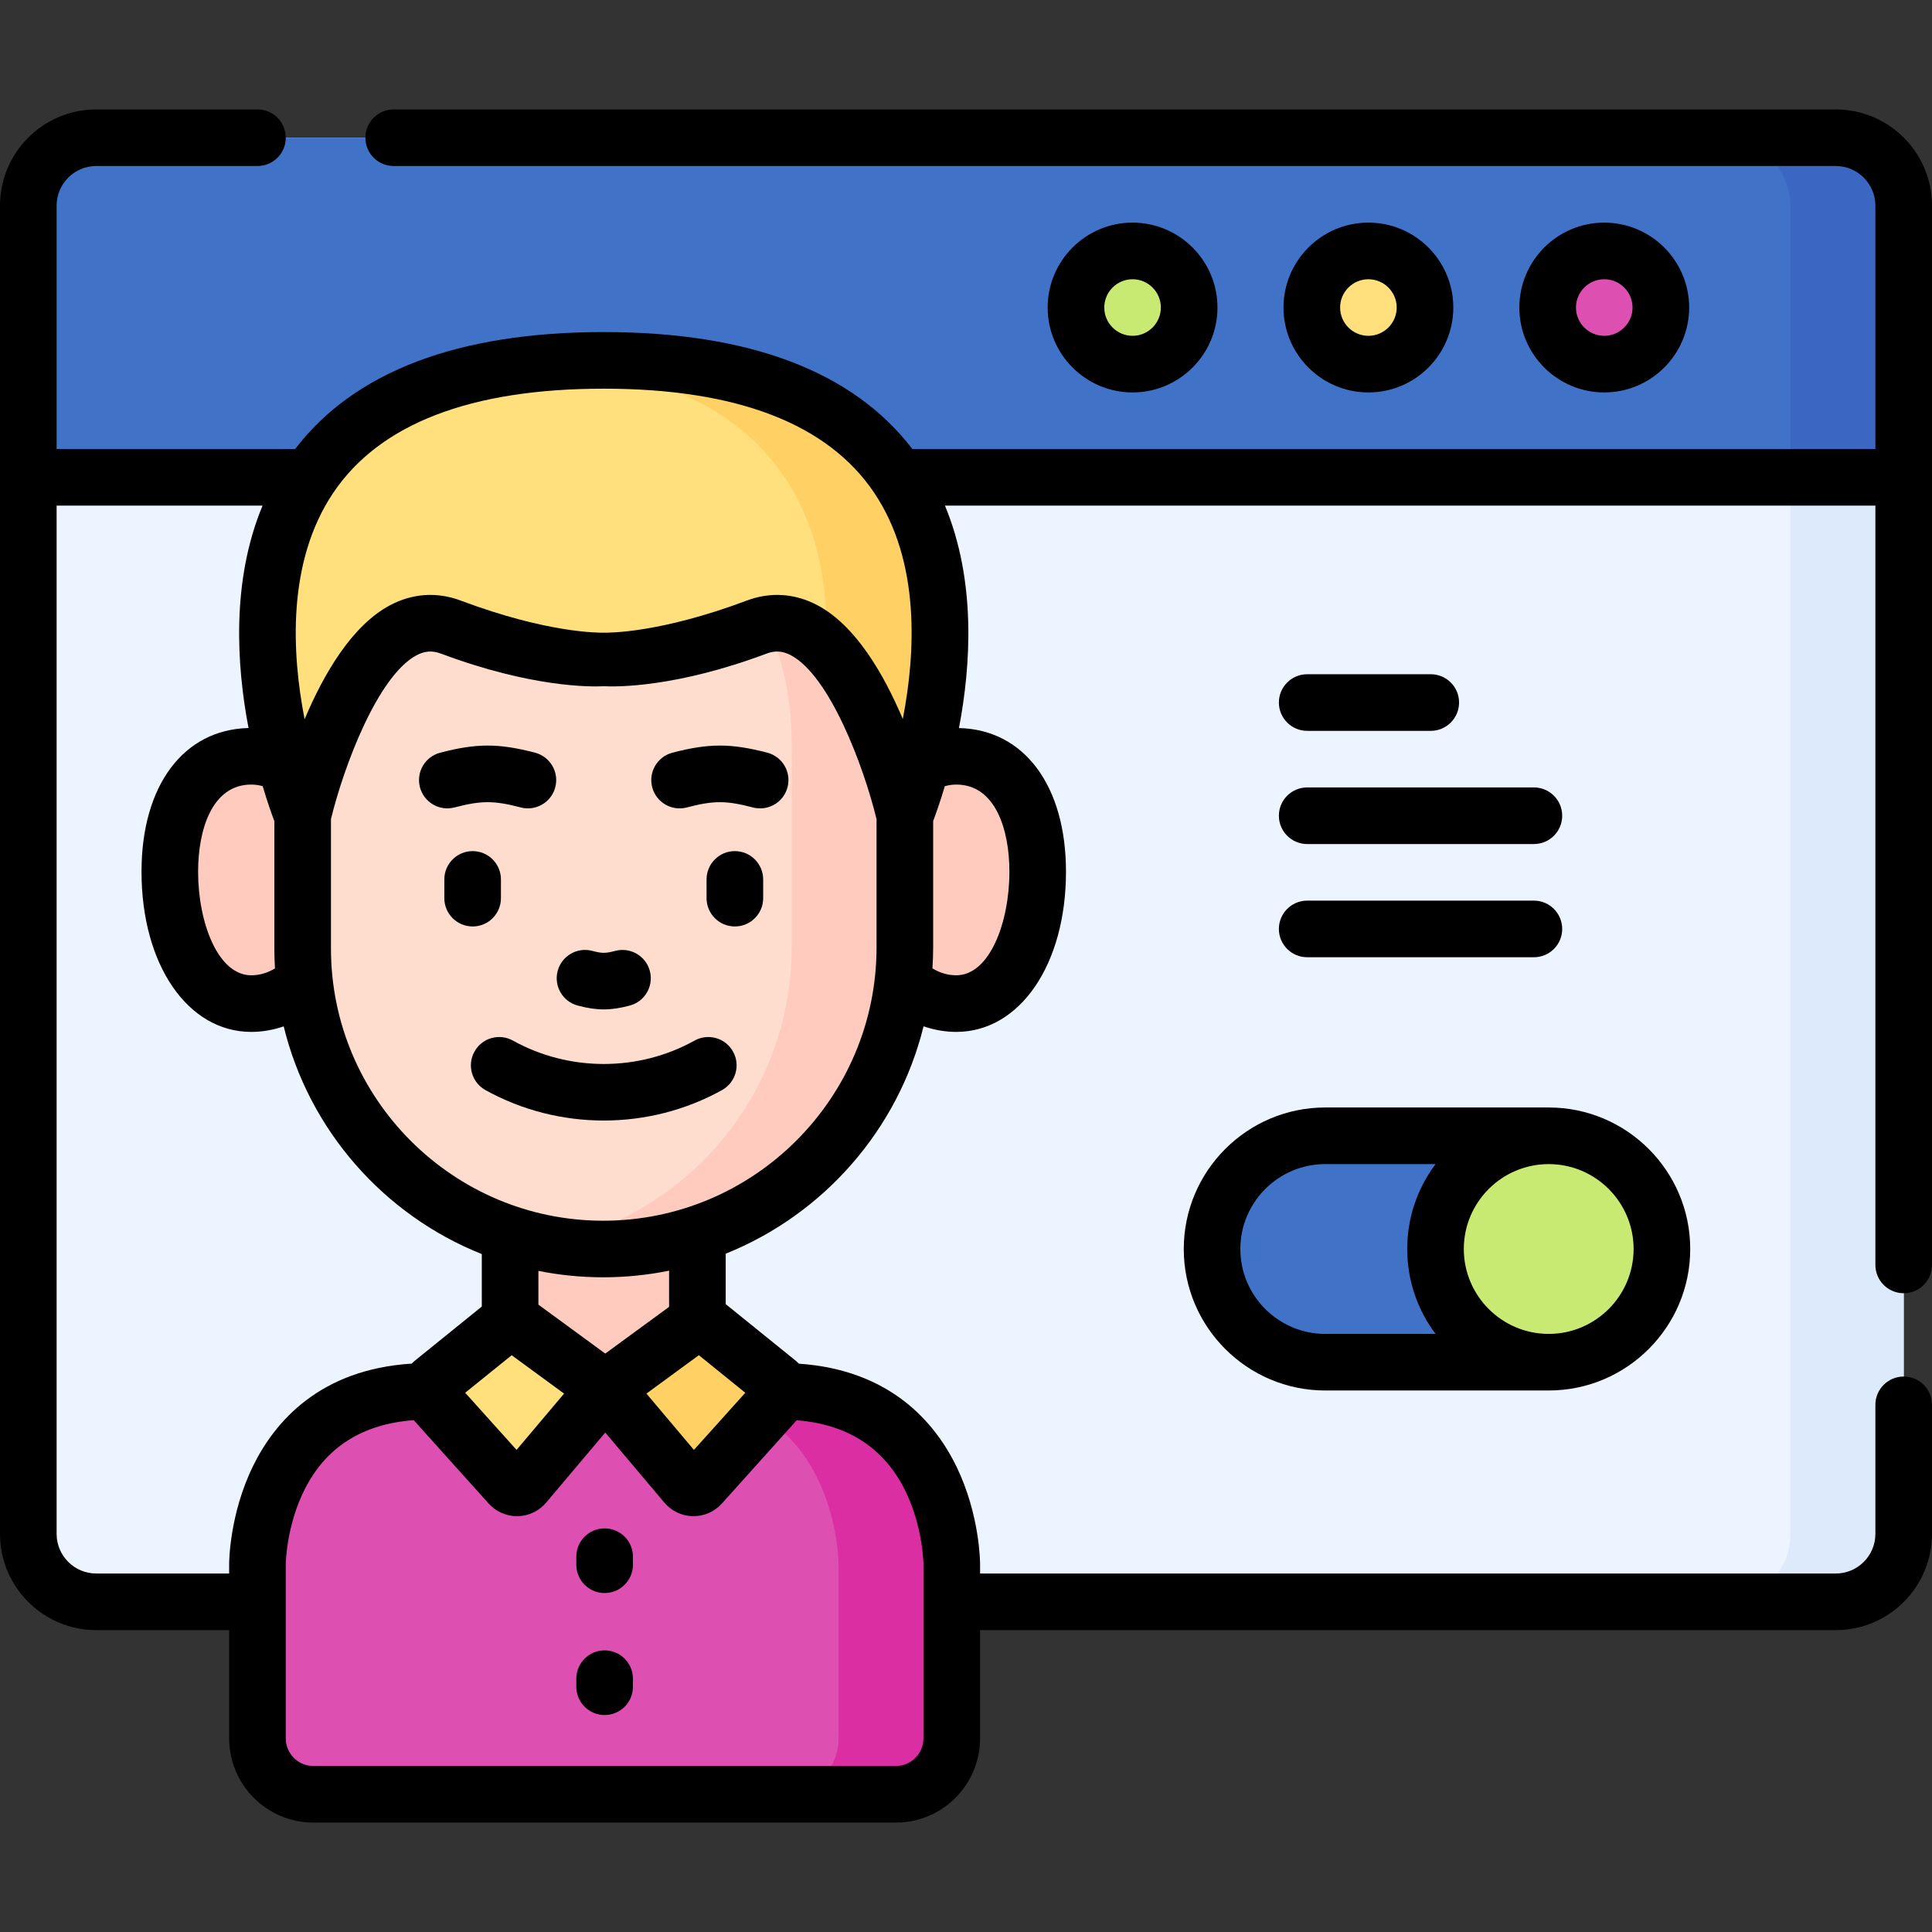 <svg width="56" height="56" viewBox="0 0 56 56" fill="none" xmlns="http://www.w3.org/2000/svg">
<rect x="0" y="0" width="56" height="56" fill="#333333" stroke="none"/>
<g clip-path="url(#clip0_1698_3129)">
<path d="M53.211 46.43H2.789C1.702 46.43 0.82 45.548 0.82 44.461V5.961C0.82 4.874 1.702 3.992 2.789 3.992H53.211C54.298 3.992 55.18 4.874 55.18 5.961V44.461C55.18 45.548 54.298 46.43 53.211 46.43Z" fill="#ECF4FF"/>
<path d="M53.211 3.992H49.93C51.017 3.992 51.898 4.874 51.898 5.961V44.461C51.898 45.548 51.017 46.43 49.93 46.43H53.211C54.298 46.43 55.18 45.548 55.18 44.461V5.961C55.18 4.874 54.298 3.992 53.211 3.992Z" fill="#DDEAFB"/>
<path d="M55.18 13.836H0.82V5.991C0.82 4.887 1.715 3.992 2.819 3.992H53.181C54.285 3.992 55.18 4.887 55.18 5.991V13.836H55.18Z" fill="#4073C8"/>
<path d="M53.181 3.992H49.899C51.003 3.992 51.898 4.887 51.898 5.991V13.836H55.179V5.991C55.179 4.887 54.285 3.992 53.181 3.992Z" fill="#3B66C1"/>
<path d="M32.828 10.555C33.734 10.555 34.469 9.82 34.469 8.914C34.469 8.008 33.734 7.273 32.828 7.273C31.922 7.273 31.188 8.008 31.188 8.914C31.188 9.82 31.922 10.555 32.828 10.555Z" fill="#C8EA73"/>
<path d="M39.664 10.555C40.57 10.555 41.305 9.82 41.305 8.914C41.305 8.008 40.57 7.273 39.664 7.273C38.758 7.273 38.023 8.008 38.023 8.914C38.023 9.82 38.758 10.555 39.664 10.555Z" fill="#FFE07D"/>
<path d="M46.5 10.555C47.406 10.555 48.141 9.82 48.141 8.914C48.141 8.008 47.406 7.273 46.5 7.273C45.594 7.273 44.859 8.008 44.859 8.914C44.859 9.82 45.594 10.555 46.5 10.555Z" fill="#DD4FB1"/>
<path d="M9.984 25.505C9.984 27.485 8.774 29.09 7.282 29.09C5.789 29.09 4.922 27.247 4.922 25.267C4.922 23.288 5.789 21.921 7.282 21.921C8.774 21.921 9.984 23.526 9.984 25.505Z" fill="#FFCBBE"/>
<path d="M25.016 25.505C25.016 27.485 26.226 29.09 27.718 29.09C29.211 29.09 30.078 27.247 30.078 25.267C30.078 23.287 29.211 21.921 27.718 21.921C26.226 21.921 25.016 23.526 25.016 25.505Z" fill="#FFCBBE"/>
<path d="M14.786 33.888H20.215V40.324H14.786V33.888Z" fill="#FFCBBE"/>
<path d="M8.772 27.492V21.506C8.772 16.686 12.68 12.778 17.5 12.778C22.32 12.778 26.227 16.686 26.227 21.506V27.459C26.227 32.288 22.312 36.203 17.483 36.203C12.672 36.203 8.772 32.303 8.772 27.492Z" fill="#FFDDCE"/>
<path d="M17.5 12.778C16.939 12.778 16.391 12.833 15.859 12.934C19.895 13.702 22.946 17.247 22.946 21.506V27.459C22.946 31.727 19.888 35.278 15.844 36.047C16.375 36.148 16.923 36.203 17.483 36.203C22.312 36.203 26.227 32.288 26.227 27.459V21.506C26.227 16.686 22.32 12.778 17.5 12.778Z" fill="#FFCBBE"/>
<path d="M27.588 45.333V50.386C27.588 51.282 26.863 52.008 25.969 52.008H9.082C8.188 52.008 7.463 51.282 7.463 50.386V45.333C7.463 45.333 7.463 40.329 12.425 40.329H22.626C27.588 40.328 27.588 45.333 27.588 45.333Z" fill="#DD4FB1"/>
<path d="M22.626 40.329H19.345C24.306 40.329 24.306 45.333 24.306 45.333V50.386C24.306 51.282 23.582 52.008 22.688 52.008H25.969C26.863 52.008 27.588 51.282 27.588 50.386V45.333C27.588 45.333 27.588 40.329 22.626 40.329Z" fill="#DA2EA2"/>
<path d="M17.544 40.251L14.966 38.364C14.872 38.295 14.743 38.298 14.652 38.371L12.546 40.074C12.41 40.184 12.394 40.384 12.511 40.514L14.775 43.032C14.89 43.161 15.092 43.157 15.203 43.026L17.544 40.251Z" fill="#FFE07D"/>
<path d="M17.544 40.251L20.121 38.364C20.216 38.295 20.344 38.298 20.435 38.371L22.542 40.074C22.677 40.184 22.693 40.384 22.577 40.514L20.313 43.032C20.197 43.161 19.995 43.157 19.884 43.026L17.544 40.251Z" fill="#FFD064"/>
<path d="M8.772 23.645C8.772 23.645 10.294 17.136 13.069 18.177C15.844 19.218 17.5 19.07 17.5 19.07C17.5 19.07 19.157 19.218 21.931 18.177C24.705 17.136 26.227 23.645 26.227 23.645C26.227 23.645 31.641 10.445 17.5 10.445C3.359 10.445 8.772 23.645 8.772 23.645Z" fill="#FFE07D"/>
<path d="M17.5 10.445C16.921 10.445 16.375 10.468 15.859 10.51C22.739 11.078 24.077 15.268 23.957 18.765C25.437 20.264 26.227 23.645 26.227 23.645C26.227 23.645 31.641 10.445 17.5 10.445Z" fill="#FFD064"/>
<path d="M44.89 39.484H38.413C36.601 39.484 35.132 38.015 35.132 36.203C35.132 34.39 36.601 32.921 38.413 32.921H44.89C46.702 32.921 48.171 34.39 48.171 36.203C48.171 38.015 46.702 39.484 44.89 39.484Z" fill="#4073C8"/>
<path d="M44.89 39.484C43.078 39.484 41.609 38.015 41.609 36.203C41.609 34.39 43.078 32.921 44.89 32.921C46.702 32.921 48.171 34.39 48.171 36.203C48.171 38.015 46.702 39.484 44.89 39.484Z" fill="#C8EA73"/>
<path d="M55.18 37.485C55.633 37.485 56 37.118 56 36.665V5.961C56 4.423 54.749 3.172 53.211 3.172H11.411C10.958 3.172 10.591 3.539 10.591 3.992C10.591 4.445 10.958 4.812 11.411 4.812H53.211C53.844 4.812 54.359 5.328 54.359 5.961V13.016H26.446C24.725 10.766 21.719 9.625 17.5 9.625C13.281 9.625 10.275 10.766 8.554 13.016H1.641V5.961C1.641 5.328 2.156 4.812 2.789 4.812H7.463C7.916 4.812 8.283 4.445 8.283 3.992C8.283 3.539 7.916 3.172 7.463 3.172H2.789C1.251 3.172 0 4.423 0 5.961V44.461C0 45.999 1.251 47.25 2.789 47.25H6.642V50.386C6.642 51.733 7.737 52.828 9.081 52.828H25.969C27.314 52.828 28.408 51.733 28.408 50.386V47.25H53.211C54.749 47.25 56 45.999 56 44.461V40.72C56 40.267 55.633 39.9 55.18 39.9C54.727 39.9 54.359 40.267 54.359 40.72V44.461C54.359 45.094 53.844 45.609 53.211 45.609H28.408V45.333C28.408 45.275 28.4 43.902 27.724 42.51C27.102 41.231 25.808 39.708 23.156 39.527C23.125 39.495 23.092 39.465 23.058 39.436L21.035 37.801V36.339C23.864 35.203 26.029 32.753 26.77 29.748C27.076 29.853 27.394 29.91 27.718 29.91C29.561 29.91 30.898 27.957 30.898 25.267C30.898 22.77 29.683 21.146 27.796 21.103C28.146 19.268 28.294 16.832 27.39 14.656H54.359V36.665C54.359 37.118 54.727 37.485 55.18 37.485ZM17.5 11.266C21.355 11.266 23.993 12.281 25.34 14.285C26.681 16.279 26.54 18.927 26.168 20.842C25.62 19.544 24.806 18.138 23.703 17.548C23.047 17.197 22.334 17.149 21.643 17.409C19.114 18.358 17.64 18.339 17.5 18.339C17.36 18.339 15.886 18.358 13.357 17.409C12.665 17.149 11.953 17.197 11.297 17.548C10.192 18.139 9.377 19.548 8.829 20.848C8.456 18.936 8.314 16.291 9.656 14.29C11.002 12.283 13.641 11.266 17.5 11.266ZM7.614 22.787C7.753 23.258 7.88 23.608 7.952 23.8V27.492C7.952 27.686 7.959 27.878 7.97 28.07C7.751 28.202 7.52 28.269 7.282 28.269C6.318 28.269 5.742 26.743 5.742 25.267C5.742 24.046 6.147 22.741 7.282 22.741C7.394 22.741 7.505 22.757 7.614 22.787ZM2.789 45.609C2.156 45.609 1.641 45.094 1.641 44.461V14.656H7.61C6.705 16.832 6.854 19.268 7.204 21.102C5.317 21.146 4.102 22.77 4.102 25.267C4.102 27.957 5.439 29.91 7.282 29.91C7.604 29.91 7.92 29.854 8.223 29.75C8.958 32.763 11.128 35.219 13.965 36.35V37.871L12.03 39.436C11.996 39.464 11.964 39.493 11.934 39.525C9.27 39.692 7.966 41.208 7.338 42.487C6.65 43.887 6.642 45.274 6.642 45.333V45.609H2.789ZM14.831 39.282L16.35 40.394L14.973 42.026L13.484 40.37L14.831 39.282ZM26.226 43.182C26.754 44.237 26.767 45.325 26.767 45.333V50.386C26.767 50.828 26.409 51.188 25.969 51.188H9.081C8.641 51.188 8.283 50.828 8.283 50.386V45.336C8.283 45.325 8.297 44.226 8.833 43.165C9.45 41.943 10.513 41.272 11.993 41.165L14.164 43.58C14.374 43.814 14.672 43.947 14.986 43.947C14.992 43.947 14.997 43.947 15.003 43.947C15.323 43.942 15.624 43.799 15.83 43.554L17.544 41.523L19.257 43.554C19.463 43.799 19.765 43.942 20.084 43.947C20.09 43.947 20.096 43.947 20.102 43.947C20.415 43.947 20.713 43.814 20.923 43.581L23.092 41.167C24.561 41.282 25.614 41.959 26.226 43.182ZM20.114 42.026L18.737 40.394L20.257 39.281L21.603 40.37L20.114 42.026ZM19.394 37.88L17.544 39.234L15.606 37.816V36.837C16.213 36.959 16.841 37.023 17.484 37.023C18.138 37.023 18.777 36.957 19.394 36.831V37.88ZM17.484 35.383C13.133 35.383 9.593 31.843 9.593 27.492V23.742C9.973 22.182 10.957 19.59 12.071 18.995C12.312 18.866 12.53 18.851 12.78 18.945C15.406 19.93 17.128 19.91 17.5 19.891C17.872 19.91 19.594 19.93 22.219 18.945C22.469 18.851 22.688 18.866 22.928 18.995C24.044 19.59 25.027 22.184 25.407 23.743V27.459C25.407 31.828 21.853 35.383 17.484 35.383ZM27.718 22.741C28.853 22.741 29.258 24.046 29.258 25.267C29.258 26.743 28.682 28.269 27.718 28.269C27.479 28.269 27.248 28.202 27.027 28.069C27.04 27.867 27.048 27.664 27.048 27.459V23.799C27.12 23.607 27.246 23.257 27.386 22.788C27.495 22.758 27.606 22.741 27.718 22.741Z" fill="black"/>
<path d="M35.289 8.914C35.289 7.557 34.185 6.453 32.828 6.453C31.471 6.453 30.367 7.557 30.367 8.914C30.367 10.271 31.471 11.375 32.828 11.375C34.185 11.375 35.289 10.271 35.289 8.914ZM32.008 8.914C32.008 8.462 32.376 8.094 32.828 8.094C33.281 8.094 33.648 8.462 33.648 8.914C33.648 9.366 33.281 9.734 32.828 9.734C32.376 9.734 32.008 9.366 32.008 8.914Z" fill="black"/>
<path d="M42.125 8.914C42.125 7.557 41.021 6.453 39.664 6.453C38.307 6.453 37.203 7.557 37.203 8.914C37.203 10.271 38.307 11.375 39.664 11.375C41.021 11.375 42.125 10.271 42.125 8.914ZM38.844 8.914C38.844 8.462 39.212 8.094 39.664 8.094C40.116 8.094 40.484 8.462 40.484 8.914C40.484 9.366 40.116 9.734 39.664 9.734C39.212 9.734 38.844 9.366 38.844 8.914Z" fill="black"/>
<path d="M48.961 8.914C48.961 7.557 47.857 6.453 46.5 6.453C45.143 6.453 44.039 7.557 44.039 8.914C44.039 10.271 45.143 11.375 46.5 11.375C47.857 11.375 48.961 10.271 48.961 8.914ZM45.68 8.914C45.68 8.462 46.048 8.094 46.5 8.094C46.952 8.094 47.32 8.462 47.32 8.914C47.32 9.366 46.952 9.734 46.5 9.734C46.048 9.734 45.68 9.366 45.68 8.914Z" fill="black"/>
<path d="M16.75 29.148C17.031 29.222 17.265 29.258 17.5 29.258C17.735 29.258 17.97 29.222 18.25 29.148C18.689 29.034 18.951 28.586 18.837 28.147C18.722 27.709 18.274 27.447 17.836 27.561C17.544 27.637 17.456 27.637 17.165 27.561C16.726 27.446 16.278 27.709 16.163 28.147C16.049 28.586 16.312 29.034 16.75 29.148Z" fill="black"/>
<path d="M13.173 23.404C13.954 23.201 14.313 23.201 15.094 23.404C15.164 23.423 15.233 23.431 15.302 23.431C15.666 23.431 15.999 23.187 16.095 22.818C16.21 22.38 15.947 21.932 15.509 21.817C14.455 21.542 13.813 21.542 12.759 21.817C12.32 21.932 12.058 22.38 12.172 22.818C12.287 23.256 12.735 23.519 13.173 23.404Z" fill="black"/>
<path d="M22.241 21.817C21.187 21.542 20.544 21.542 19.491 21.817C19.052 21.932 18.79 22.38 18.904 22.818C19.019 23.256 19.467 23.519 19.905 23.405C20.686 23.201 21.045 23.201 21.826 23.405C21.896 23.423 21.965 23.431 22.034 23.431C22.398 23.431 22.731 23.187 22.827 22.818C22.942 22.38 22.679 21.932 22.241 21.817Z" fill="black"/>
<path d="M20.132 30.162C18.509 31.066 16.492 31.066 14.868 30.162C14.472 29.942 13.973 30.084 13.753 30.48C13.532 30.876 13.675 31.376 14.07 31.596C15.128 32.184 16.314 32.479 17.5 32.479C18.686 32.479 19.872 32.184 20.93 31.596C21.325 31.375 21.468 30.876 21.247 30.48C21.027 30.084 20.528 29.942 20.132 30.162Z" fill="black"/>
<path d="M14.52 26.034V25.491C14.52 25.038 14.153 24.67 13.7 24.67C13.247 24.67 12.879 25.038 12.879 25.491V26.034C12.879 26.487 13.247 26.854 13.7 26.854C14.153 26.854 14.52 26.487 14.52 26.034Z" fill="black"/>
<path d="M21.3 24.67C20.847 24.67 20.48 25.038 20.48 25.491V26.034C20.48 26.487 20.847 26.854 21.3 26.854C21.753 26.854 22.121 26.487 22.121 26.034V25.491C22.121 25.038 21.753 24.67 21.3 24.67Z" fill="black"/>
<path d="M17.525 44.301C17.072 44.301 16.705 44.668 16.705 45.121V45.354C16.705 45.807 17.072 46.175 17.525 46.175C17.978 46.175 18.346 45.807 18.346 45.354V45.121C18.346 44.668 17.979 44.301 17.525 44.301Z" fill="black"/>
<path d="M17.525 47.837C17.072 47.837 16.705 48.205 16.705 48.658V48.891C16.705 49.344 17.072 49.711 17.525 49.711C17.978 49.711 18.346 49.344 18.346 48.891V48.658C18.346 48.205 17.979 47.837 17.525 47.837Z" fill="black"/>
<path d="M34.312 36.203C34.312 38.464 36.151 40.304 38.413 40.304H44.89C47.152 40.304 48.992 38.464 48.992 36.203C48.992 33.941 47.152 32.101 44.89 32.101H38.413C36.151 32.101 34.312 33.941 34.312 36.203ZM47.351 36.203C47.351 37.559 46.247 38.664 44.89 38.664C43.533 38.664 42.429 37.559 42.429 36.203C42.429 34.846 43.533 33.742 44.89 33.742C46.247 33.742 47.351 34.846 47.351 36.203ZM38.413 33.742H41.611C41.095 34.428 40.789 35.28 40.789 36.203C40.789 37.125 41.095 37.978 41.611 38.664H38.413C37.056 38.664 35.952 37.559 35.952 36.203C35.952 34.846 37.056 33.742 38.413 33.742Z" fill="black"/>
<path d="M37.89 21.184H41.471C41.925 21.184 42.292 20.816 42.292 20.363C42.292 19.91 41.925 19.543 41.471 19.543H37.89C37.437 19.543 37.069 19.91 37.069 20.363C37.069 20.816 37.437 21.184 37.89 21.184Z" fill="black"/>
<path d="M37.89 24.465H44.461C44.914 24.465 45.281 24.098 45.281 23.645C45.281 23.191 44.914 22.824 44.461 22.824H37.89C37.437 22.824 37.069 23.191 37.069 23.645C37.069 24.098 37.437 24.465 37.89 24.465Z" fill="black"/>
<path d="M37.89 27.746H44.461C44.914 27.746 45.281 27.379 45.281 26.926C45.281 26.473 44.914 26.105 44.461 26.105H37.89C37.437 26.105 37.069 26.473 37.069 26.926C37.069 27.379 37.437 27.746 37.89 27.746Z" fill="black"/>
</g>
<defs>
<clipPath id="clip0_1698_3129">
<rect width="56" height="56" fill="white"/>
</clipPath>
</defs>
</svg>
